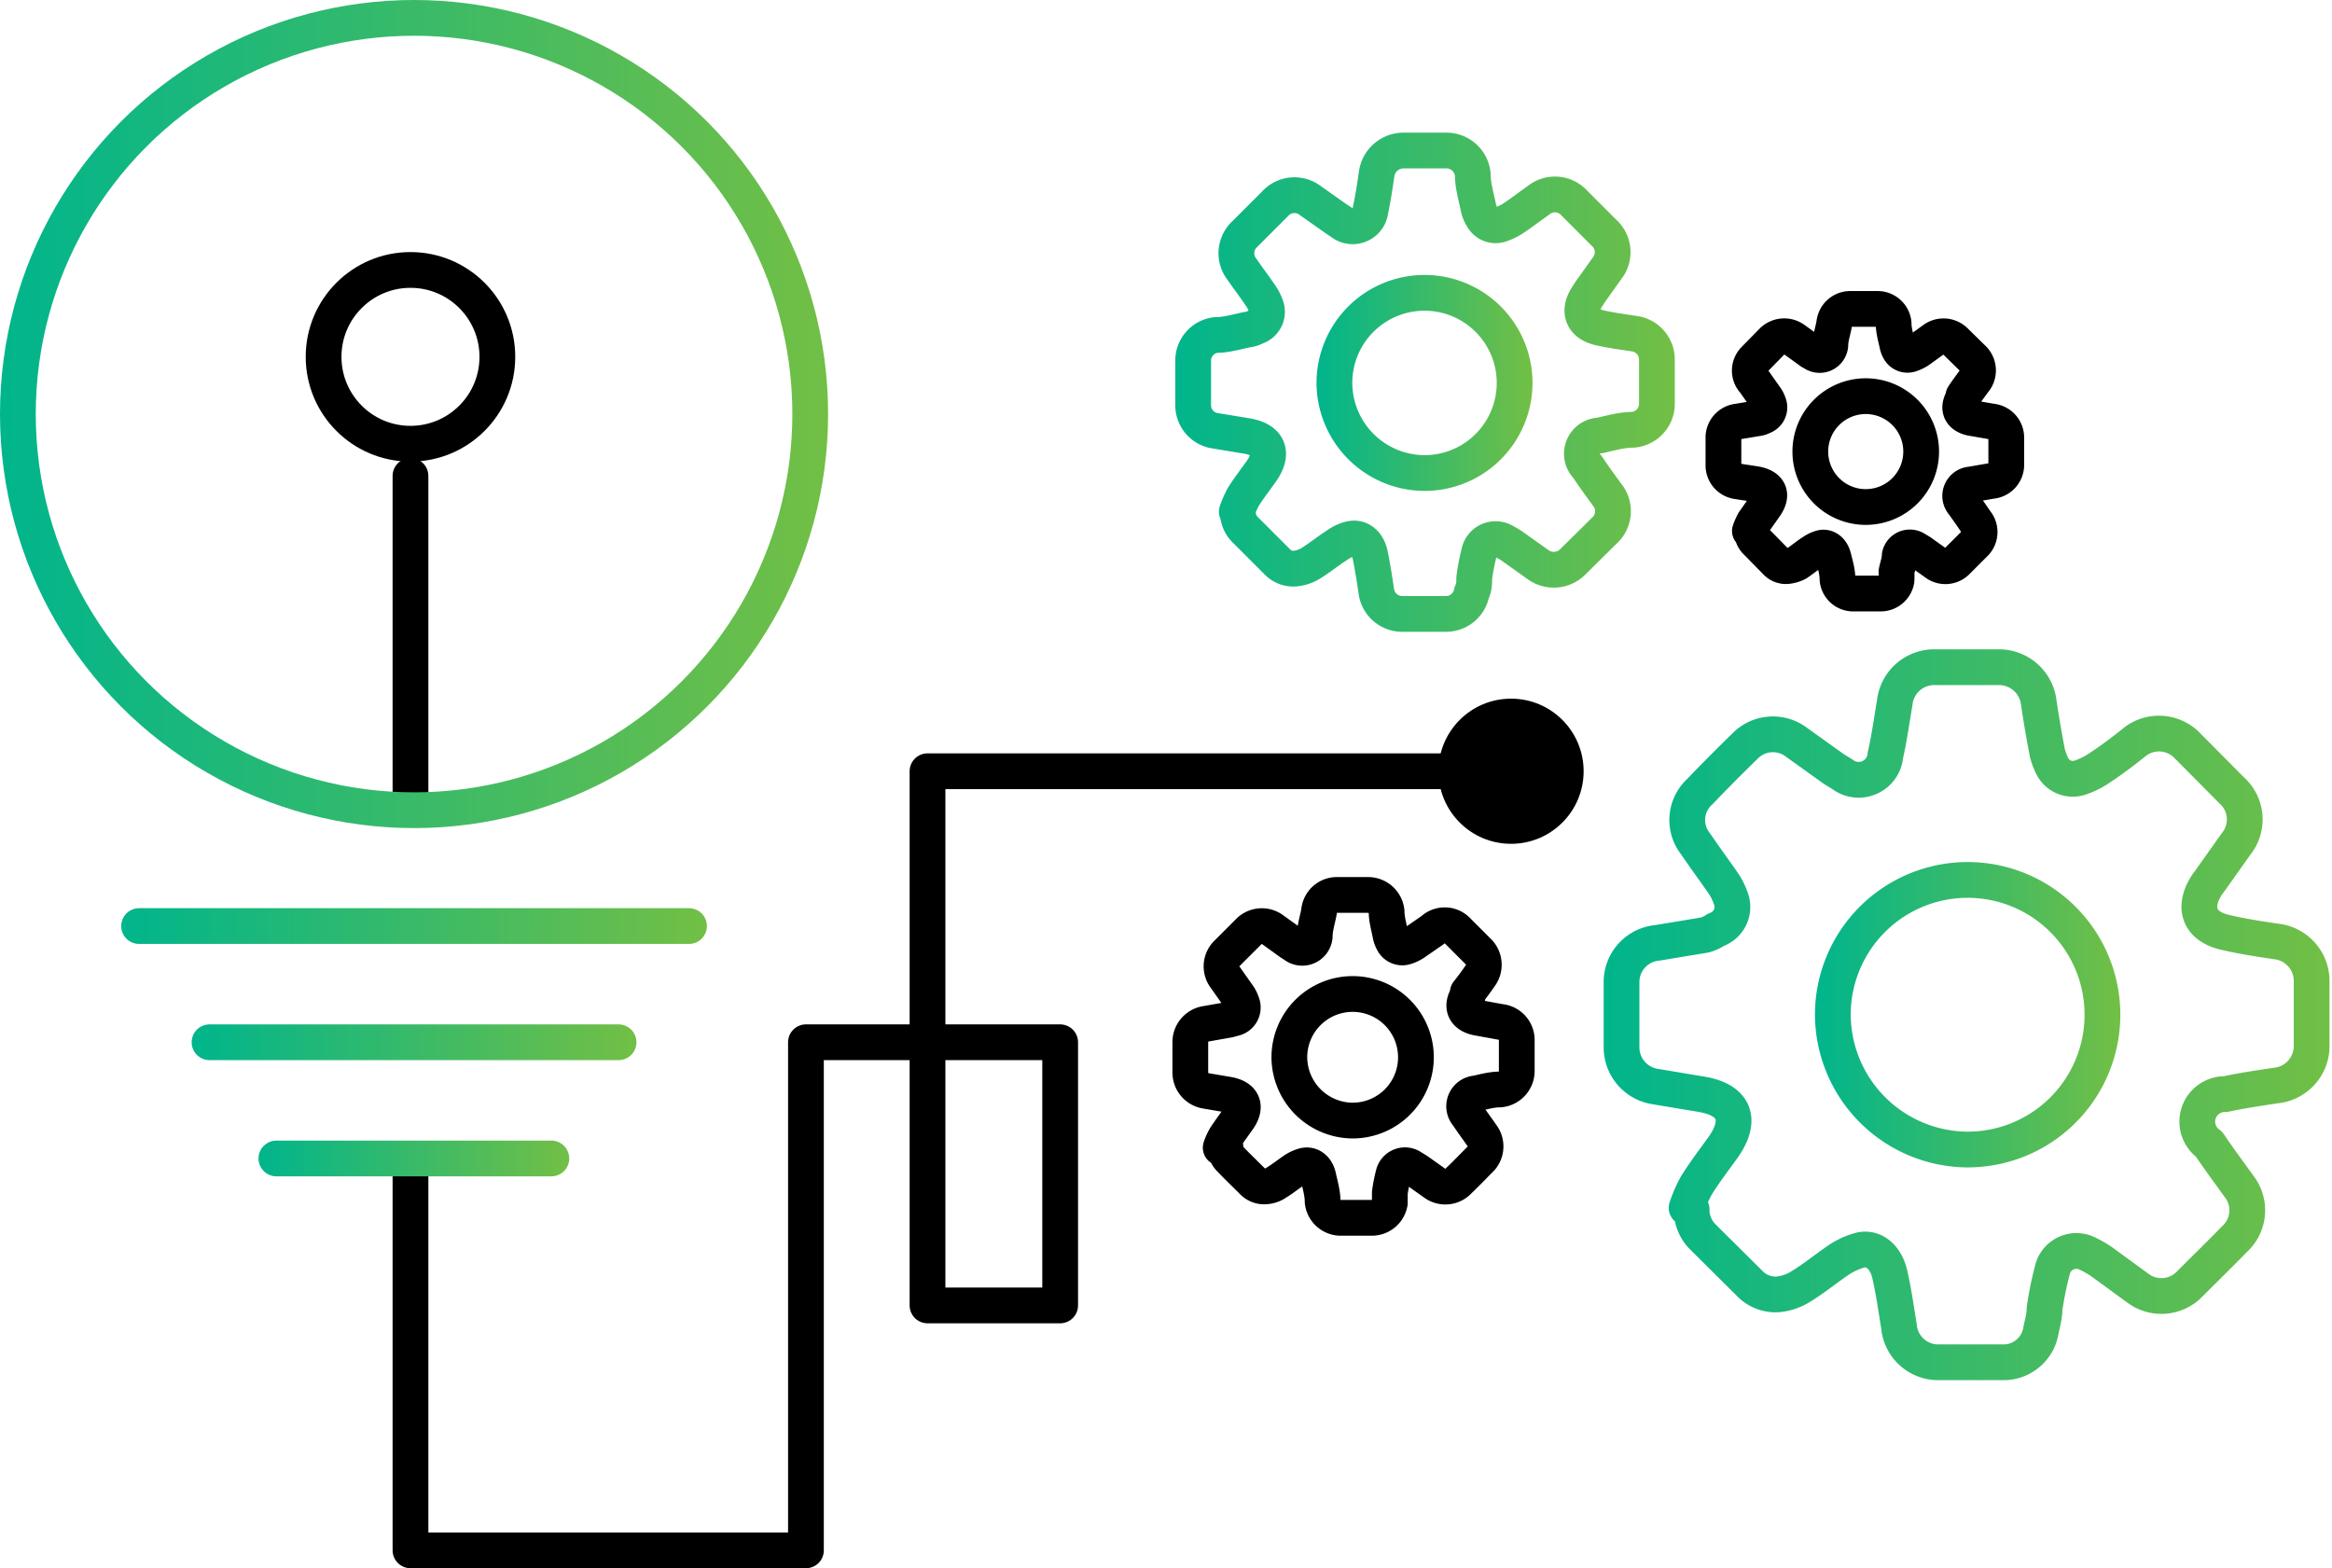 <svg xmlns="http://www.w3.org/2000/svg" xmlns:xlink="http://www.w3.org/1999/xlink" viewBox="0 0 65.22 43.86"><defs><linearGradient id="linear-gradient" x1="32.87" y1="10.71" x2="46.8" y2="10.71" gradientUnits="userSpaceOnUse"><stop offset="0" stop-color="#00b58c"/><stop offset="1" stop-color="#72bf45"/></linearGradient><linearGradient id="linear-gradient-2" x1="36.82" y1="10.71" x2="42.85" y2="10.71" xlink:href="#linear-gradient"/><linearGradient id="linear-gradient-3" x1="44.84" y1="28.38" x2="65.22" y2="28.38" xlink:href="#linear-gradient"/><linearGradient id="linear-gradient-4" x1="50.76" y1="28.38" x2="59.3" y2="28.38" xlink:href="#linear-gradient"/><linearGradient id="linear-gradient-5" x1="3.39" y1="25.9" x2="19.77" y2="25.9" xlink:href="#linear-gradient"/><linearGradient id="linear-gradient-6" x1="5.36" y1="29.15" x2="17.8" y2="29.15" xlink:href="#linear-gradient"/><linearGradient id="linear-gradient-7" x1="7.23" y1="32.4" x2="15.92" y2="32.4" xlink:href="#linear-gradient"/><linearGradient id="linear-gradient-8" x1="0" y1="11.58" x2="23.16" y2="11.58" xlink:href="#linear-gradient"/><style>.cls-4{fill:none;stroke-linejoin:round;stroke:#000;stroke-linecap:round}</style></defs><g id="Layer_2" data-name="Layer 2"><g id="Art"><path stroke="#000" fill="none" stroke-linejoin="round" d="M11.48 32.6v10.76h11.06V29.15h7.11v7.36h-3.71V21.57h15"/><path d="M34.59 14.31a3 3 0 01.18-.41c.15-.24.33-.47.5-.71.37-.52.21-.9-.42-1l-.85-.14a.72.72 0 01-.63-.72v-1.22a.72.72 0 01.63-.74c.29 0 .59-.09.88-.15a.67.67 0 00.25-.08.44.44 0 00.27-.59 1.14 1.14 0 00-.15-.29c-.16-.24-.34-.47-.51-.72a.73.73 0 01.08-1l.84-.84a.73.73 0 011-.08l.71.5.15.1a.5.5 0 00.81-.35c.07-.32.12-.65.17-1a.76.76 0 01.75-.66h1.19a.74.74 0 01.75.67c0 .32.1.63.16.94a.85.85 0 00.11.26.42.42 0 00.5.2 1.59 1.59 0 00.37-.18c.24-.16.46-.33.7-.5a.73.73 0 011 .08l.83.83a.73.73 0 01.08 1l-.47.66-.07.11c-.28.42-.15.78.35.89.31.07.62.11.94.16a.73.73 0 01.65.73v1.21a.73.73 0 01-.67.75c-.31 0-.62.09-.93.16a.51.51 0 00-.35.87c.18.27.37.53.56.79a.73.73 0 01-.08 1l-.87.86a.75.75 0 01-1 .08l-.69-.49a2.07 2.07 0 00-.25-.15.47.47 0 00-.69.3 6.26 6.26 0 00-.14.73c0 .13 0 .27-.07.4a.73.73 0 01-.7.6H39.2a.73.73 0 01-.71-.65c-.05-.33-.1-.66-.17-1s-.29-.5-.54-.45a1.07 1.07 0 00-.39.18c-.25.16-.48.35-.74.51a1 1 0 01-.41.14.62.62 0 01-.53-.2l-.89-.89a.69.69 0 01-.2-.5z" stroke="url(#linear-gradient)" stroke-linecap="round" fill="none" stroke-linejoin="round"/><path d="M37.32 10.72a2.52 2.52 0 112.51 2.51 2.53 2.53 0 01-2.51-2.51z" stroke="url(#linear-gradient-2)" stroke-linecap="round" fill="none" stroke-linejoin="round"/><path class="cls-4" d="M48.94 14.85a1.89 1.89 0 01.11-.25l.31-.44c.23-.32.13-.55-.26-.62l-.52-.08a.45.45 0 01-.38-.46v-.75a.45.45 0 01.4-.46l.54-.09a.43.43 0 00.16-.05.27.27 0 00.16-.37.56.56 0 00-.09-.17l-.31-.44a.44.44 0 010-.61l.51-.52a.47.47 0 01.6-.05l.43.31a.33.33 0 00.1.06.3.3 0 00.49-.21c0-.2.08-.41.11-.61a.45.45 0 01.46-.4h.74a.45.45 0 01.46.41c0 .19.06.39.1.58a.52.52 0 00.06.16.26.26 0 00.31.12 1 1 0 00.23-.11l.43-.31a.46.46 0 01.59.05l.52.51a.46.46 0 010 .62c-.1.14-.2.27-.29.41v.06c-.17.27-.09.48.22.55l.58.1a.45.45 0 01.4.45v.75a.45.45 0 01-.41.46l-.58.1a.32.32 0 00-.21.54c.11.16.23.32.34.49a.45.45 0 010 .6l-.51.51a.45.45 0 01-.61.05l-.42-.3-.15-.09a.29.29 0 00-.43.19c0 .14-.06.3-.09.45a2 2 0 010 .24.45.45 0 01-.43.37h-.78a.44.44 0 01-.44-.4c0-.2-.06-.4-.11-.6s-.18-.31-.33-.28a.74.74 0 00-.24.11c-.16.1-.3.22-.45.32a.79.79 0 01-.26.08.37.37 0 01-.33-.12l-.54-.55a.4.4 0 01-.13-.31z"/><path class="cls-4" d="M50.63 12.64a1.55 1.55 0 111.55 1.54 1.55 1.55 0 01-1.55-1.54zM34.14 32.1a1.51 1.51 0 01.13-.29c.11-.17.23-.33.35-.5.26-.36.15-.63-.3-.7l-.59-.1a.52.52 0 01-.44-.51v-.86a.52.52 0 01.46-.51l.62-.11.18-.05a.31.31 0 00.18-.42.75.75 0 00-.1-.2l-.36-.51a.51.51 0 01.06-.69l.59-.59a.51.51 0 01.67-.06l.5.36.11.07a.35.35 0 00.57-.25c0-.23.08-.46.12-.69a.5.5 0 01.52-.46h.84a.52.52 0 01.53.47c0 .22.07.44.11.66a.67.67 0 00.07.18.29.29 0 00.36.14.91.91 0 00.26-.13l.49-.34a.49.49 0 01.67 0l.59.59a.52.52 0 01.06.7c-.11.16-.22.31-.34.46a.35.35 0 010 .08c-.19.3-.1.54.25.62l.66.12a.51.51 0 01.46.51v.85a.52.52 0 01-.47.53c-.22 0-.44.06-.66.11a.36.36 0 00-.24.61c.12.19.26.37.39.56a.51.51 0 01-.06.69c-.19.19-.38.39-.58.58a.51.51 0 01-.69.06l-.48-.34-.18-.11a.33.33 0 00-.48.22 4.18 4.18 0 00-.1.51v.28a.51.51 0 01-.49.42h-.9a.51.51 0 01-.49-.46c0-.23-.07-.46-.12-.69s-.21-.35-.39-.31a.93.93 0 00-.27.12c-.18.12-.34.25-.52.36a.59.59 0 01-.29.1.44.44 0 01-.37-.14c-.21-.21-.42-.41-.62-.62a.45.45 0 01-.14-.36z"/><path class="cls-4" d="M36.06 29.58a1.77 1.77 0 111.77 1.76 1.78 1.78 0 01-1.77-1.76z"/><path d="M47.17 33.78a3.87 3.87 0 01.27-.62c.23-.37.49-.71.75-1.07.55-.78.32-1.34-.63-1.49l-1.26-.21a1.11 1.11 0 01-.95-1.09v-1.83a1.1 1.1 0 011-1.1l1.33-.22A1.15 1.15 0 0048 26a.67.67 0 00.4-.89 1.75 1.75 0 00-.22-.43c-.25-.36-.51-.71-.76-1.08a1.07 1.07 0 01.12-1.46c.41-.43.83-.85 1.26-1.27a1.09 1.09 0 011.43-.12l1.06.76.23.14a.75.75 0 001.21-.53c.11-.48.18-1 .26-1.46a1.11 1.11 0 011.12-1h1.78a1.12 1.12 0 011.13 1c.07.47.15.93.24 1.4a1.85 1.85 0 00.15.39.64.64 0 00.76.3 2.26 2.26 0 00.56-.28c.35-.23.69-.49 1-.74a1.1 1.1 0 011.44.12l1.24 1.25a1.09 1.09 0 01.13 1.5l-.71 1-.11.15c-.41.64-.21 1.17.53 1.33.46.11.94.18 1.4.25a1.11 1.11 0 011 1.1v1.8a1.11 1.11 0 01-1 1.13c-.47.07-.94.14-1.41.24a.77.77 0 00-.46 1.4c.27.4.56.79.84 1.18a1.09 1.09 0 01-.12 1.47c-.41.42-.83.83-1.25 1.25a1.1 1.1 0 01-1.47.12l-1-.73a2.88 2.88 0 00-.38-.22.69.69 0 00-1 .45 9.56 9.56 0 00-.22 1.09c0 .2-.06.4-.1.6a1.06 1.06 0 01-1 .89h-1.91a1.1 1.1 0 01-1.06-1c-.08-.49-.15-1-.26-1.47s-.44-.75-.81-.67a2.08 2.08 0 00-.59.26c-.37.25-.72.54-1.1.77a1.47 1.47 0 01-.62.21 1 1 0 01-.79-.3l-1.33-1.32a1.07 1.07 0 01-.3-.76z" stroke="url(#linear-gradient-3)" stroke-linecap="round" fill="none" stroke-linejoin="round"/><path d="M51.26 28.39A3.77 3.77 0 1155 32.15a3.79 3.79 0 01-3.74-3.76z" stroke="url(#linear-gradient-4)" stroke-linecap="round" fill="none" stroke-linejoin="round"/><circle class="cls-4" cx="11.48" cy="9.98" r="2.43"/><path stroke="url(#linear-gradient-5)" stroke-linecap="round" fill="none" stroke-linejoin="round" d="M3.89 25.9h15.38"/><path stroke="url(#linear-gradient-6)" stroke-linecap="round" fill="none" stroke-linejoin="round" d="M5.86 29.15H17.3"/><path stroke="url(#linear-gradient-7)" stroke-linecap="round" fill="none" stroke-linejoin="round" d="M7.73 32.4h7.69"/><path class="cls-4" d="M11.48 22.46v-9.15"/><circle cx="11.58" cy="11.58" r="11.08" stroke="url(#linear-gradient-8)" stroke-linecap="round" fill="none" stroke-linejoin="round"/><circle cx="42.26" cy="21.57" r="2.03"/></g></g></svg>